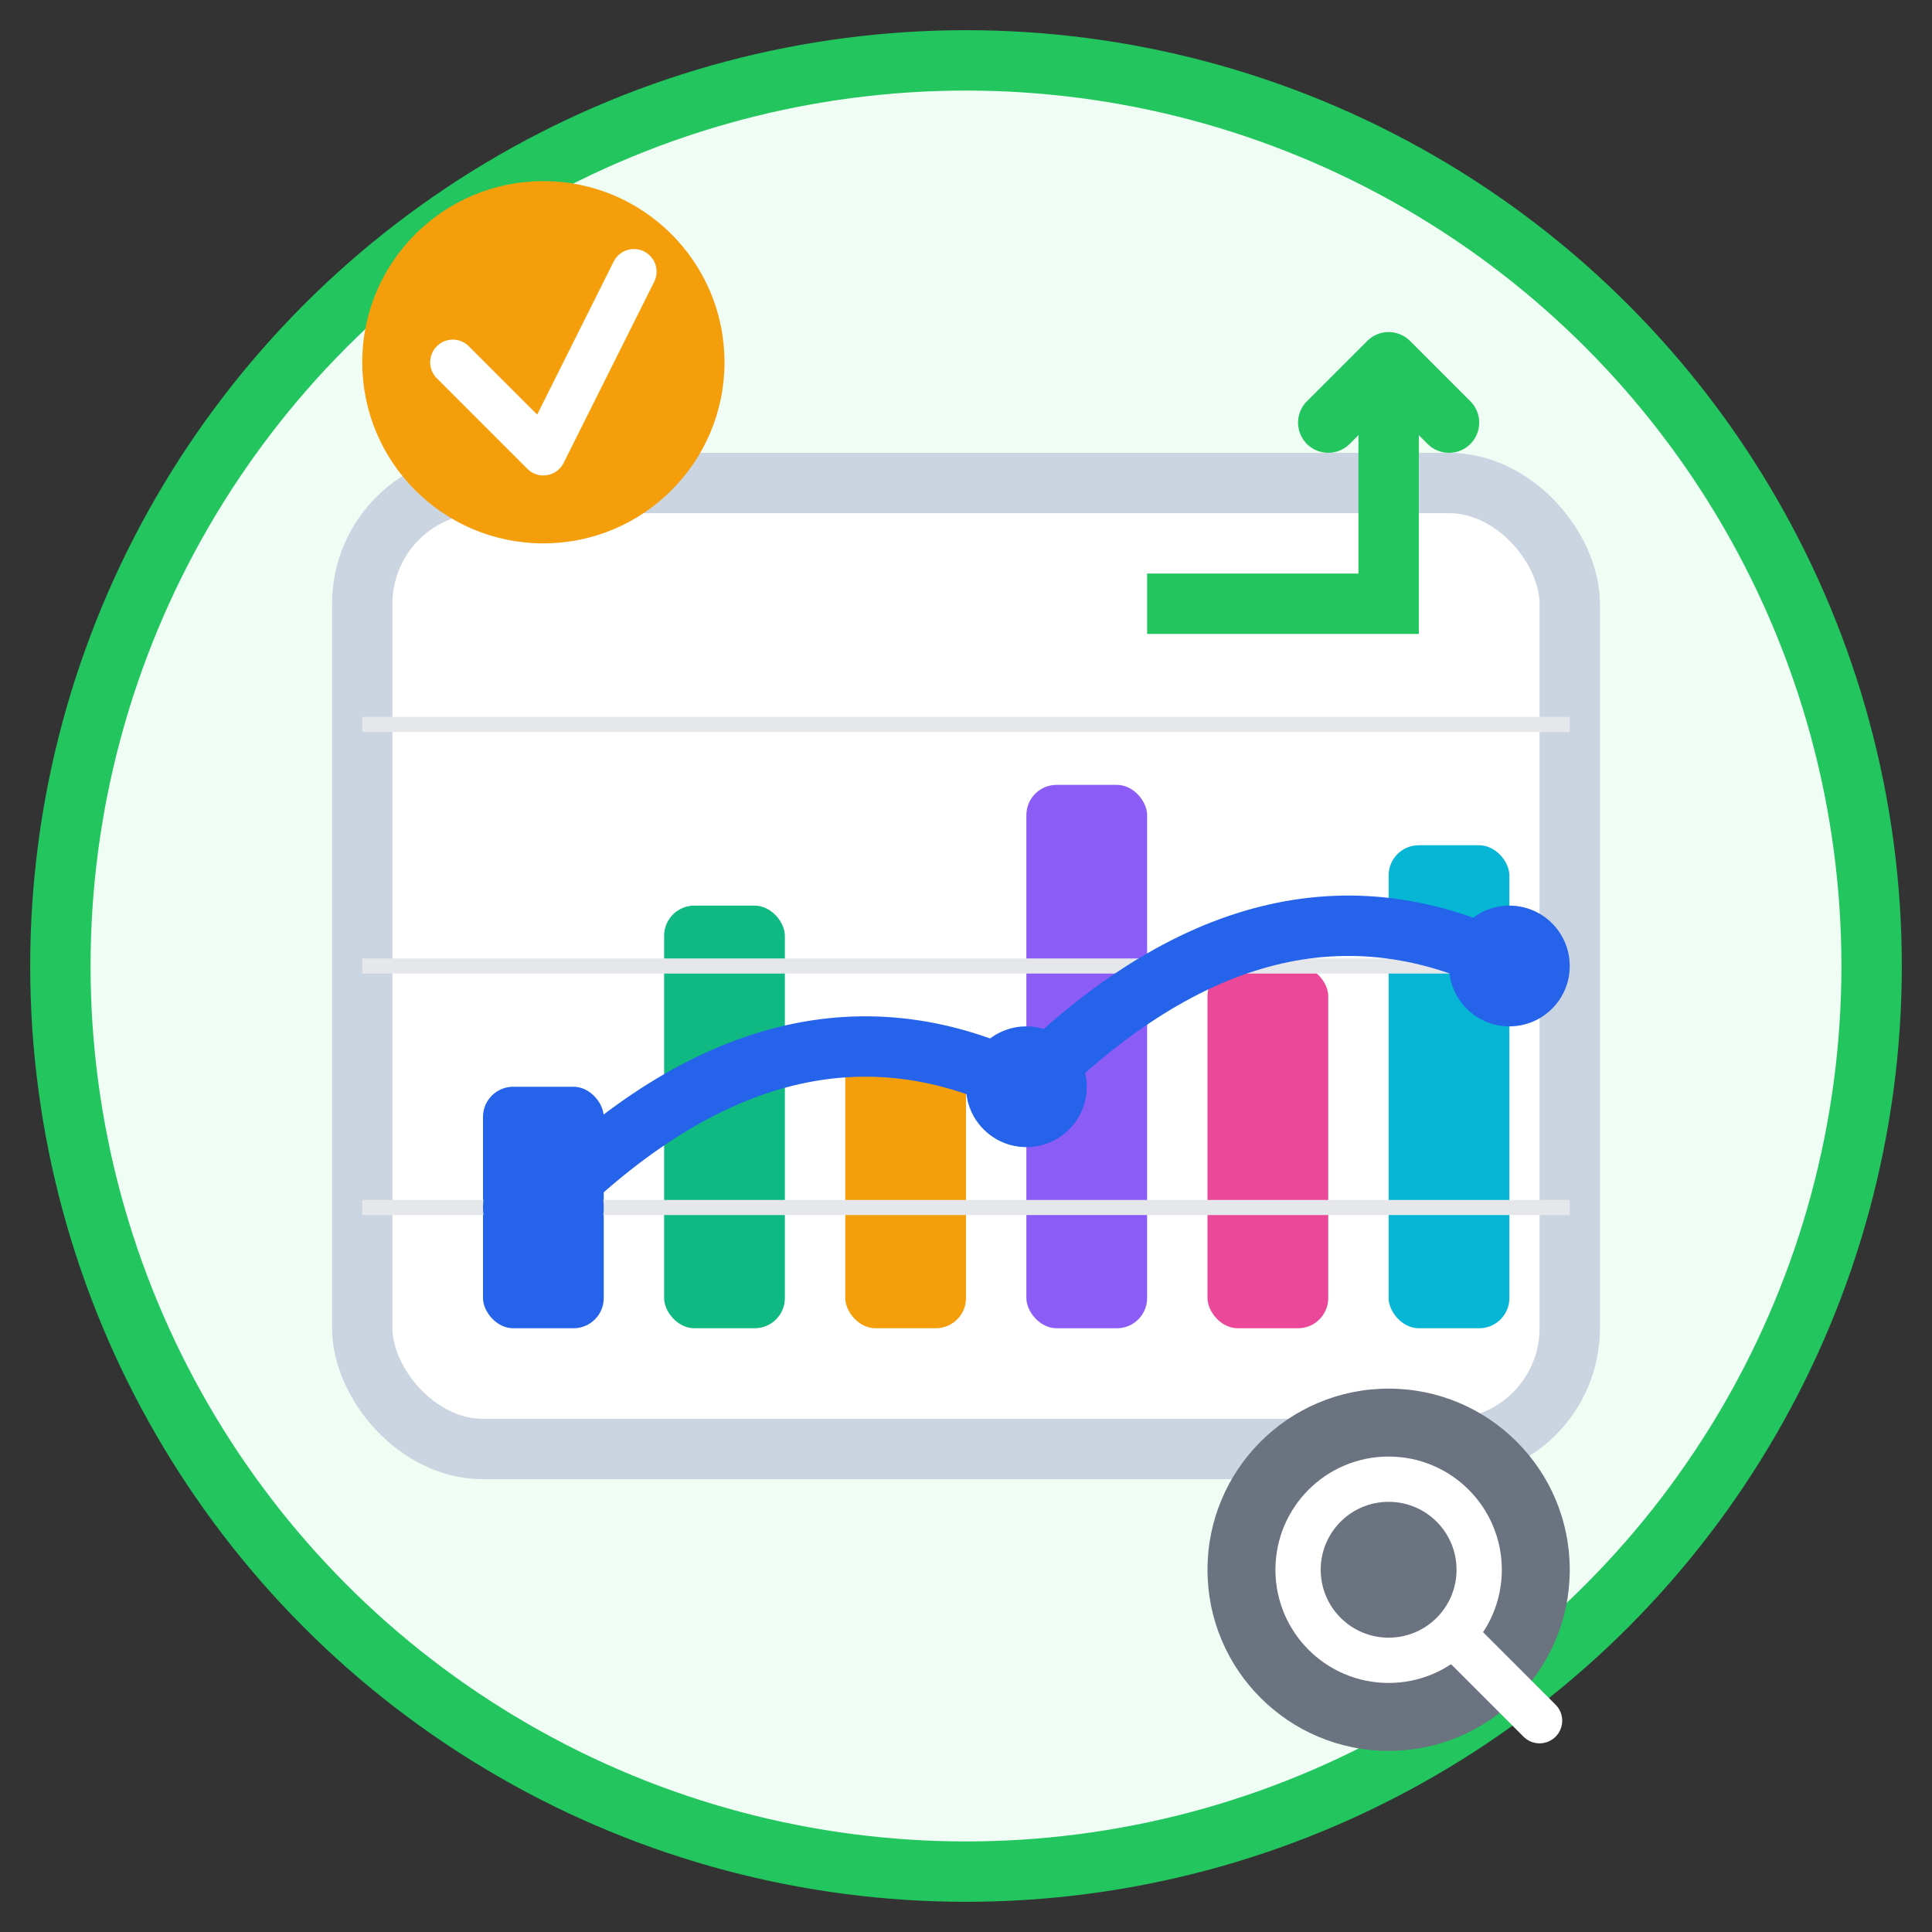 <svg width="64" height="64" viewBox="0 0 64 64" fill="none" xmlns="http://www.w3.org/2000/svg">
  <rect x="0" y="0" width="64" height="64" fill="#333333" stroke="none"/>
  <!-- Background circle -->
  <circle cx="32" cy="32" r="30" fill="#f0fdf4" stroke="#22c55e" stroke-width="2"/>
  
  <!-- Main chart/graph container -->
  <rect x="12" y="16" width="40" height="32" rx="4" fill="white" stroke="#cbd5e1" stroke-width="2"/>
  
  <!-- Chart bars -->
  <rect x="16" y="36" width="4" height="8" fill="#2563eb" rx="1"/>
  <rect x="22" y="30" width="4" height="14" fill="#10b981" rx="1"/>
  <rect x="28" y="34" width="4" height="10" fill="#f59e0b" rx="1"/>
  <rect x="34" y="26" width="4" height="18" fill="#8b5cf6" rx="1"/>
  <rect x="40" y="32" width="4" height="12" fill="#ec4899" rx="1"/>
  <rect x="46" y="28" width="4" height="16" fill="#06b6d4" rx="1"/>
  
  <!-- Grid lines -->
  <line x1="12" y1="24" x2="52" y2="24" stroke="#e5e7eb" stroke-width="0.5"/>
  <line x1="12" y1="32" x2="52" y2="32" stroke="#e5e7eb" stroke-width="0.5"/>
  <line x1="12" y1="40" x2="52" y2="40" stroke="#e5e7eb" stroke-width="0.5"/>
  
  <!-- Trending arrow -->
  <path d="M38 20 L46 20 L46 12" stroke="#22c55e" stroke-width="2" fill="none"/>
  <path d="M46 12 L44 14 M46 12 L48 14" stroke="#22c55e" stroke-width="2" stroke-linecap="round"/>
  
  <!-- Data points line -->
  <path d="M18 40 Q26 32 34 36 Q42 28 50 32" stroke="#2563eb" stroke-width="2" fill="none"/>
  <circle cx="18" cy="40" r="2" fill="#2563eb"/>
  <circle cx="34" cy="36" r="2" fill="#2563eb"/>
  <circle cx="50" cy="32" r="2" fill="#2563eb"/>
  
  <!-- Floating analytics icons -->
  <circle cx="18" cy="12" r="6" fill="#f59e0b"/>
  <path d="M15 12 L18 15 L21 9" stroke="white" stroke-width="1.5" stroke-linecap="round" stroke-linejoin="round" fill="none"/>
  
  <!-- Magnifying glass for analysis -->
  <circle cx="46" cy="52" r="6" fill="#6b7280"/>
  <circle cx="46" cy="52" r="3" fill="none" stroke="white" stroke-width="1.5"/>
  <line x1="48.5" y1="54.5" x2="51" y2="57" stroke="white" stroke-width="1.5" stroke-linecap="round"/>
</svg>
